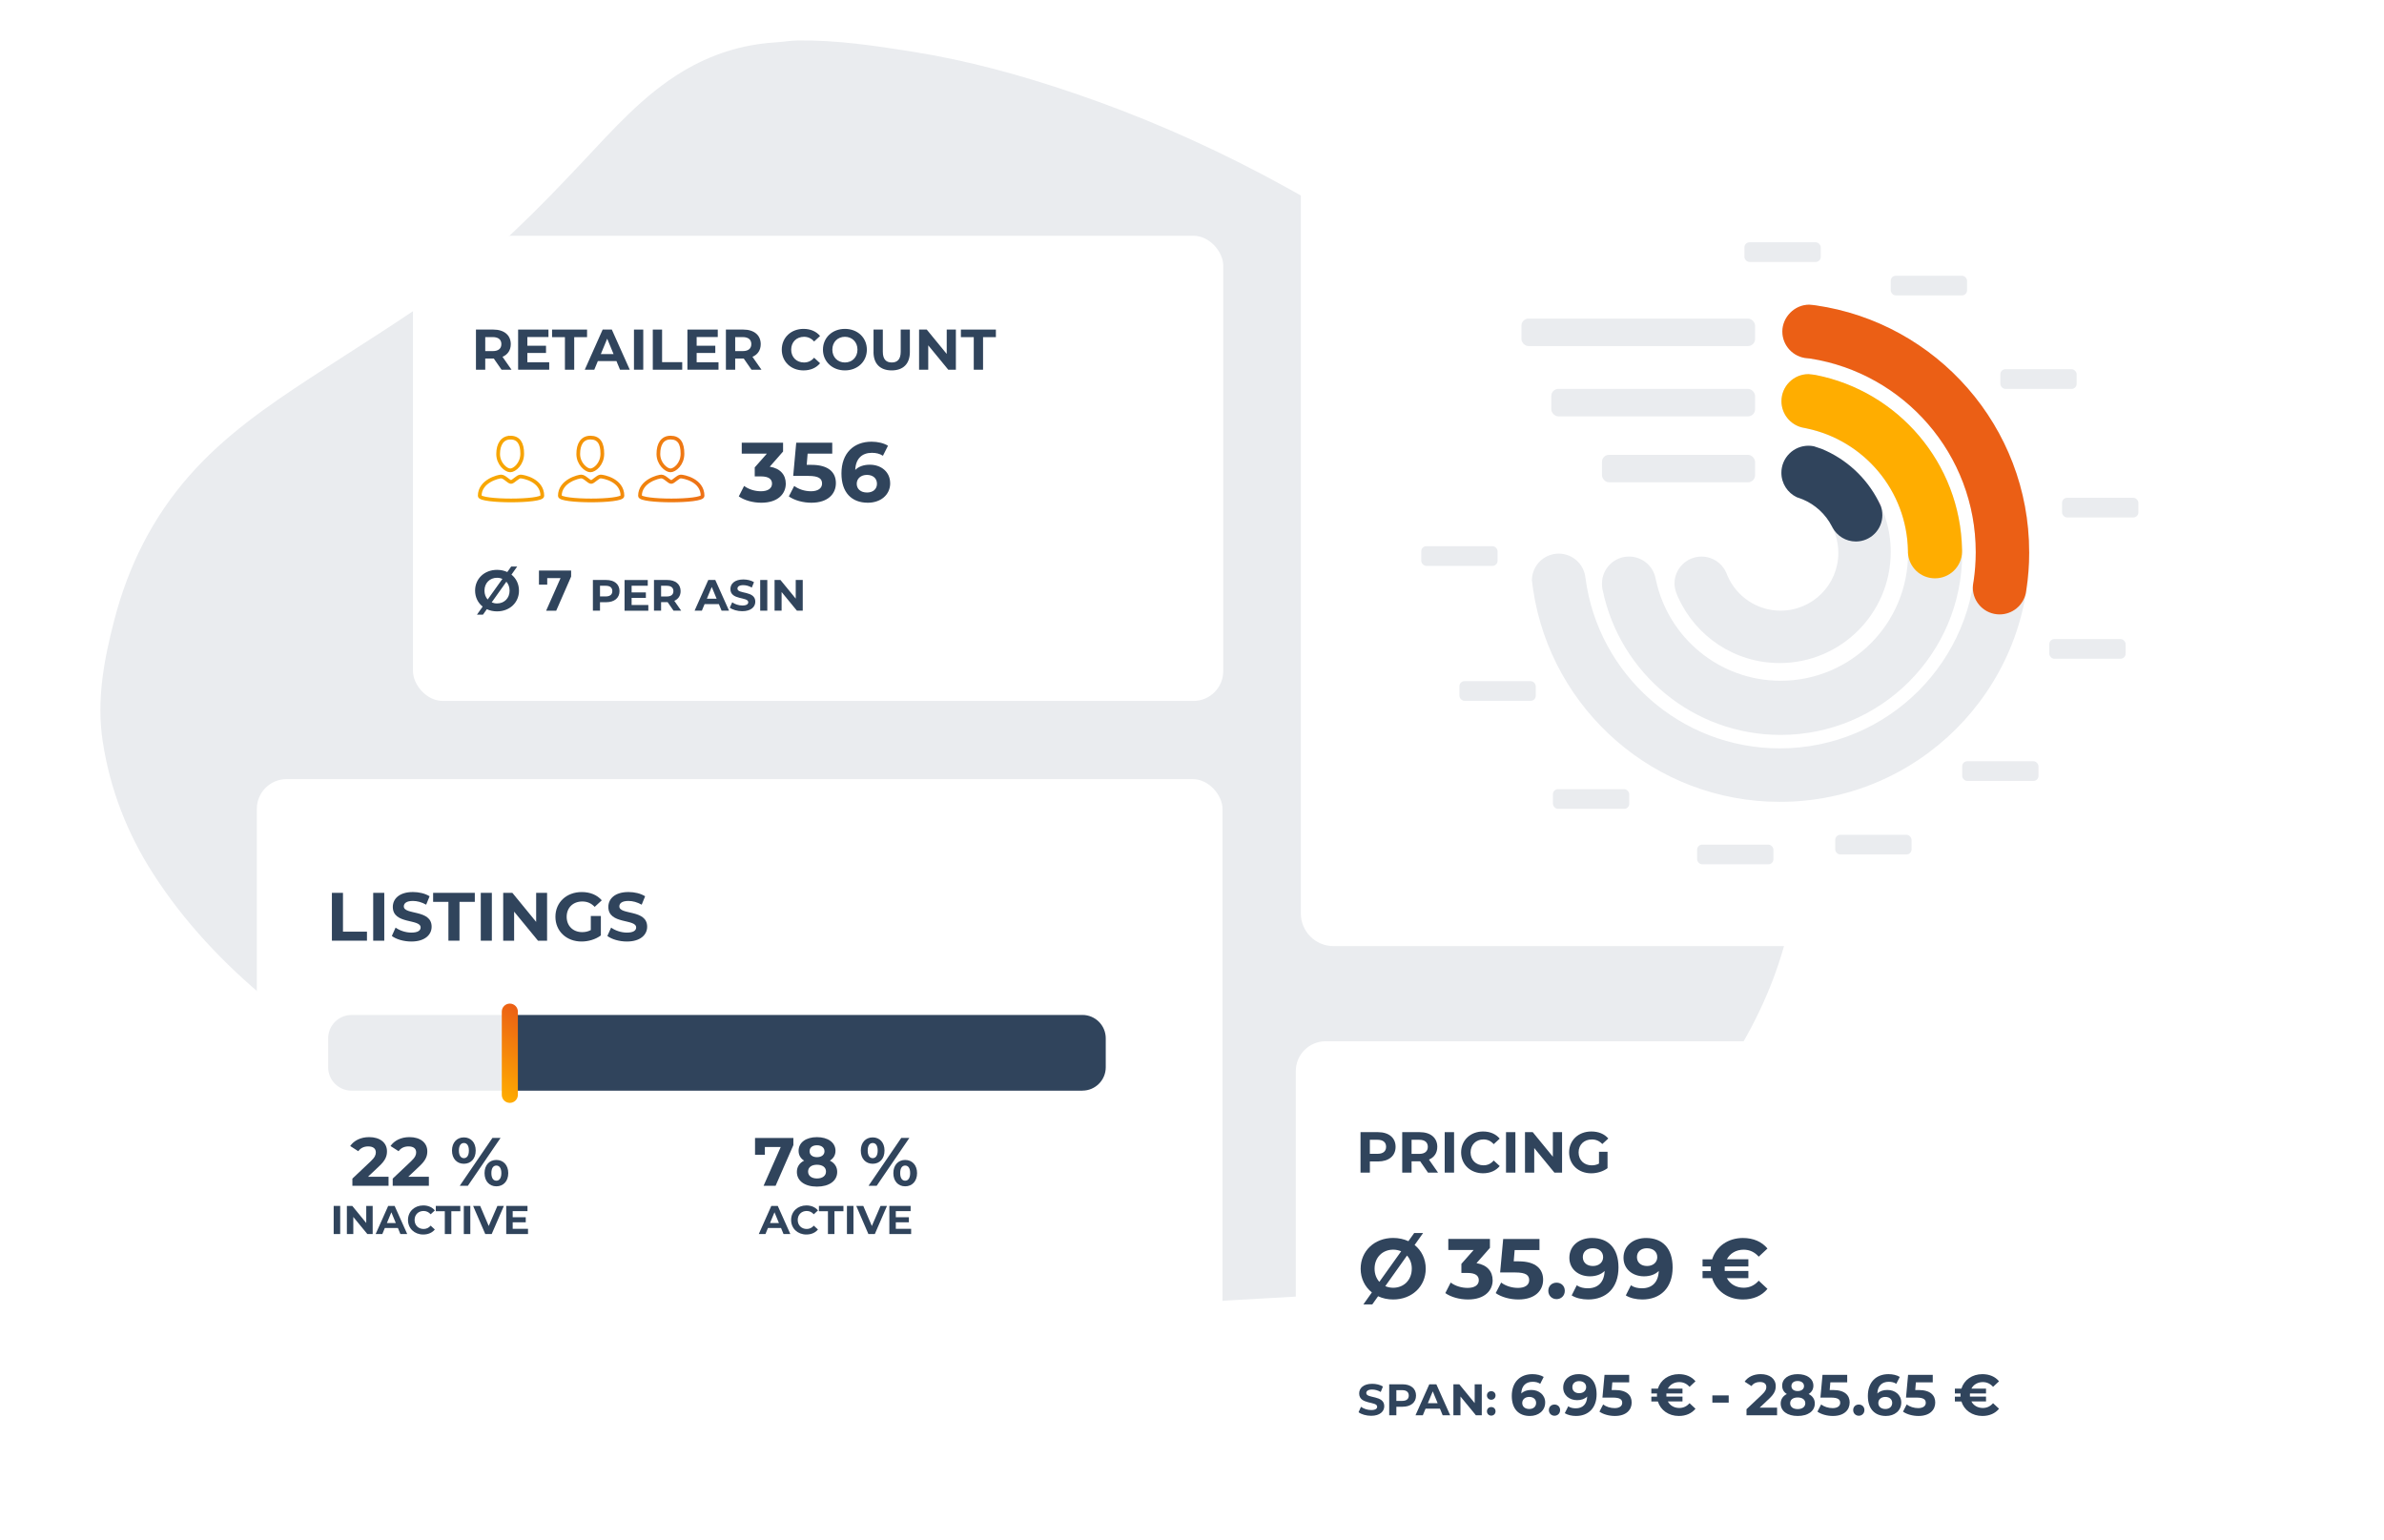 <?xml version="1.0" encoding="UTF-8"?><svg id="Ebene_1" xmlns="http://www.w3.org/2000/svg" xmlns:xlink="http://www.w3.org/1999/xlink" viewBox="0 0 960 620"><defs><style>.cls-1{filter:url(#drop-shadow-2);}.cls-1,.cls-2,.cls-3,.cls-4,.cls-5,.cls-6,.cls-7,.cls-8,.cls-9,.cls-10{stroke-width:0px;}.cls-1,.cls-2,.cls-6,.cls-9{fill:#fff;}.cls-2{filter:url(#drop-shadow-1);}.cls-11{fill:none;stroke:url(#Unbenannter_Verlauf_2);stroke-linecap:round;stroke-miterlimit:10;stroke-width:1.5px;}.cls-3{fill:#30445c;}.cls-4{fill:#ffad00;}.cls-5{fill:url(#Unbenannter_Verlauf_20);}.cls-6{filter:url(#drop-shadow-4);}.cls-7{fill:#eaecef;}.cls-8{fill:#f1227c;}.cls-9{filter:url(#drop-shadow-3);}.cls-10{fill:#eb5f15;}</style><filter id="drop-shadow-1" filterUnits="userSpaceOnUse"><feOffset dx="0" dy="4"/><feGaussianBlur result="blur" stdDeviation="4"/><feFlood flood-color="#000" flood-opacity=".15"/><feComposite in2="blur" operator="in"/><feComposite in="SourceGraphic"/></filter><filter id="drop-shadow-2" filterUnits="userSpaceOnUse"><feOffset dx="0" dy="4"/><feGaussianBlur result="blur-2" stdDeviation="4"/><feFlood flood-color="#000" flood-opacity=".15"/><feComposite in2="blur-2" operator="in"/><feComposite in="SourceGraphic"/></filter><linearGradient id="Unbenannter_Verlauf_20" x1="196.43" y1="439.51" x2="214.18" y2="408.78" gradientUnits="userSpaceOnUse"><stop offset="0" stop-color="#ffad00"/><stop offset="1" stop-color="#eb5f15"/></linearGradient><filter id="drop-shadow-3" filterUnits="userSpaceOnUse"><feOffset dx="0" dy="4"/><feGaussianBlur result="blur-3" stdDeviation="4"/><feFlood flood-color="#000" flood-opacity=".15"/><feComposite in2="blur-3" operator="in"/><feComposite in="SourceGraphic"/></filter><linearGradient id="Unbenannter_Verlauf_2" x1="192.42" y1="188.87" x2="283.66" y2="188.87" gradientUnits="userSpaceOnUse"><stop offset="0" stop-color="#f8a901"/><stop offset=".25" stop-color="#f6a103"/><stop offset=".63" stop-color="#f28b0b"/><stop offset="1" stop-color="#ed7016"/></linearGradient><filter id="drop-shadow-4" filterUnits="userSpaceOnUse"><feOffset dx="2" dy="2"/><feGaussianBlur result="blur-4" stdDeviation="6"/><feFlood flood-color="#000" flood-opacity=".18"/><feComposite in2="blur-4" operator="in"/><feComposite in="SourceGraphic"/></filter></defs><path class="cls-7" d="m724.28,338.78c-.12,39.86-14.83,74.21-38.61,105.17-6.61,8.6-13.76,16.87-21.37,24.6-14.53,14.76-32.13,25.09-51.04,33.23-22.46,9.67-46.09,15.23-70.19,18.39-15.89,2.08-32.01,2.47-48.03,3.49-6.84.43-13.73,1.05-20.54.68-18.57-1.01-37.12-2.3-55.65-3.86-24.9-2.11-49.53-6.18-73.79-12.11-21.09-5.16-42.14-10.54-62.95-16.71-33.69-9.98-66.11-23.33-97.44-39.24-27.35-13.88-53.26-30.08-76.88-49.66-17.73-14.7-33.49-31.31-46.05-50.81-10.58-16.43-17.46-34.22-20.39-53.46-2.54-16.63.52-32.88,4.7-48.91,5.65-21.67,15.33-41.16,30.28-58.13,13.99-15.89,31.04-27.73,48.52-39.18,18.07-11.84,36.53-23.15,54.09-35.71,20.45-14.62,37.98-32.61,55.2-50.89,12.65-13.43,24.91-27.45,41.03-37.06,11.31-6.74,23.57-10.66,36.77-11.51,3.11-.2,6.21-.74,9.32-.79,15.53-.22,30.79,2.06,46.11,4.49,22.3,3.54,43.92,9.49,65.21,16.75,25.88,8.82,50.94,19.65,75.13,32.39,31.33,16.5,61.06,35.54,88.92,57.43,20.6,16.17,39.56,34.17,57.15,53.49,17.59,19.31,32.79,40.45,45.13,63.62,10.8,20.3,18.77,41.55,22.69,64.15,1.72,9.92,1.84,20.11,2.69,30.18Z"/><rect class="cls-2" x="521.8" y="415.32" width="328.75" height="188.74" rx="12" ry="12"/><path class="cls-3" d="m561.98,461.83c0,3.63-2.72,5.89-7.07,5.89h-3.28v4.49h-3.77v-16.29h7.05c4.35,0,7.07,2.26,7.07,5.91Zm-3.82,0c0-1.79-1.16-2.84-3.47-2.84h-3.07v5.65h3.07c2.3,0,3.47-1.05,3.47-2.82Z"/><path class="cls-3" d="m575.03,472.21l-3.14-4.54h-3.47v4.54h-3.77v-16.29h7.05c4.35,0,7.07,2.26,7.07,5.91,0,2.44-1.23,4.23-3.35,5.14l3.65,5.24h-4.05Zm-3.54-13.22h-3.07v5.68h3.07c2.3,0,3.47-1.07,3.47-2.84s-1.16-2.84-3.47-2.84Z"/><path class="cls-3" d="m581.76,455.92h3.77v16.29h-3.77v-16.29Z"/><path class="cls-3" d="m588.37,464.07c0-4.91,3.77-8.42,8.84-8.42,2.82,0,5.17,1.02,6.7,2.88l-2.42,2.23c-1.09-1.26-2.47-1.91-4.1-1.91-3.05,0-5.21,2.14-5.21,5.21s2.16,5.21,5.21,5.21c1.63,0,3-.65,4.1-1.93l2.42,2.23c-1.54,1.88-3.89,2.91-6.72,2.91-5.05,0-8.82-3.51-8.82-8.42Z"/><path class="cls-3" d="m606.45,455.92h3.77v16.29h-3.77v-16.29Z"/><path class="cls-3" d="m629.02,455.92v16.29h-3.09l-8.12-9.89v9.89h-3.72v-16.29h3.12l8.1,9.89v-9.89h3.72Z"/><path class="cls-3" d="m643.89,463.81h3.44v6.61c-1.79,1.35-4.26,2.07-6.58,2.07-5.12,0-8.89-3.51-8.89-8.42s3.77-8.42,8.96-8.42c2.86,0,5.24.98,6.82,2.82l-2.42,2.23c-1.19-1.26-2.56-1.84-4.21-1.84-3.17,0-5.33,2.12-5.33,5.21s2.16,5.21,5.28,5.21c1.02,0,1.98-.19,2.93-.7v-4.77Z"/><path class="cls-3" d="m574.12,510.91c0,7.15-5.58,12.39-13.1,12.39-2.22,0-4.28-.45-6.09-1.3l-2.33,3.28h-3.59l3.42-4.82c-2.8-2.22-4.52-5.61-4.52-9.55,0-7.12,5.54-12.39,13.1-12.39,2.26,0,4.31.48,6.13,1.3l2.33-3.28h3.59l-3.42,4.82c2.77,2.22,4.48,5.58,4.48,9.55Zm-18.68,5.3l8.79-12.32c-.96-.41-2.05-.65-3.22-.65-4.28,0-7.49,3.11-7.49,7.66,0,2.15.72,3.97,1.92,5.3Zm13.07-5.3c0-2.15-.72-3.97-1.92-5.3l-8.76,12.32c.96.41,2.02.65,3.18.65,4.28,0,7.49-3.11,7.49-7.66Z"/><path class="cls-3" d="m601.07,515.57c0,4.04-3.11,7.73-9.92,7.73-3.35,0-6.81-.92-9.14-2.57l2.16-4.24c1.81,1.37,4.34,2.15,6.84,2.15,2.77,0,4.48-1.13,4.48-3.08,0-1.81-1.33-2.94-4.48-2.94h-2.53v-3.66l4.93-5.58h-10.2v-4.45h16.76v3.59l-5.41,6.16c4.31.68,6.5,3.35,6.5,6.88Z"/><path class="cls-3" d="m621.39,515.36c0,4.24-3.11,7.94-9.96,7.94-3.32,0-6.81-.92-9.13-2.57l2.19-4.24c1.81,1.37,4.31,2.15,6.81,2.15,2.77,0,4.48-1.16,4.48-3.11s-1.23-3.11-5.58-3.11h-6.12l1.23-13.48h14.61v4.45h-9.99l-.38,4.55h1.95c7.08,0,9.89,3.18,9.89,7.42Z"/><path class="cls-3" d="m623.48,519.81c0-1.98,1.47-3.28,3.32-3.28s3.32,1.3,3.32,3.28-1.47,3.35-3.32,3.35-3.32-1.4-3.32-3.35Z"/><path class="cls-3" d="m651.74,510.4c0,8.28-4.96,12.9-12.21,12.9-2.53,0-4.96-.58-6.64-1.64l2.05-4.07c1.3.89,2.84,1.2,4.48,1.2,3.97,0,6.57-2.36,6.74-6.98-1.4,1.4-3.46,2.16-5.95,2.16-4.62,0-8.25-2.94-8.25-7.46,0-4.89,4-7.97,9.07-7.97,6.64,0,10.71,4.14,10.71,11.87Zm-6.19-4.17c0-2.05-1.54-3.56-4.17-3.56-2.36,0-4,1.37-4,3.56s1.61,3.59,4.07,3.59,4.11-1.51,4.11-3.59Z"/><path class="cls-3" d="m673.54,510.4c0,8.28-4.96,12.9-12.21,12.9-2.53,0-4.96-.58-6.64-1.64l2.05-4.07c1.3.89,2.84,1.2,4.48,1.2,3.97,0,6.57-2.36,6.74-6.98-1.4,1.4-3.46,2.16-5.95,2.16-4.62,0-8.25-2.94-8.25-7.46,0-4.89,4-7.97,9.07-7.97,6.64,0,10.71,4.14,10.71,11.87Zm-6.19-4.17c0-2.05-1.54-3.56-4.17-3.56-2.36,0-4,1.37-4,3.56s1.61,3.59,4.07,3.59,4.11-1.51,4.11-3.59Z"/><path class="cls-3" d="m708.21,515.74l3.52,3.28c-2.26,2.77-5.68,4.28-9.85,4.28-6.06,0-10.85-3.42-12.42-8.59h-3.87v-2.87h3.35c-.03-.31-.03-.62-.03-.92s0-.62.03-.92h-3.35v-2.87h3.87c1.57-5.17,6.36-8.59,12.42-8.59,4.17,0,7.6,1.51,9.85,4.24l-3.52,3.28c-1.64-1.85-3.66-2.81-6.06-2.81-3.05,0-5.51,1.47-6.77,3.87h8.66v2.87h-9.51c-.03.31-.03.62-.03.92s0,.62.03.92h9.51v2.87h-8.66c1.27,2.39,3.73,3.87,6.77,3.87,2.39,0,4.41-.96,6.06-2.84Z"/><path class="cls-3" d="m547.07,568.7l.98-2.17c1.05.76,2.62,1.3,4.11,1.3,1.71,0,2.4-.57,2.4-1.33,0-2.33-7.24-.73-7.24-5.36,0-2.12,1.71-3.88,5.25-3.88,1.57,0,3.17.37,4.32,1.1l-.89,2.19c-1.16-.66-2.35-.98-3.45-.98-1.71,0-2.37.64-2.37,1.42,0,2.3,7.24.71,7.24,5.29,0,2.08-1.73,3.86-5.28,3.86-1.98,0-3.97-.59-5.07-1.44Z"/><path class="cls-3" d="m570.21,561.99c0,2.78-2.08,4.5-5.41,4.5h-2.51v3.43h-2.88v-12.46h5.39c3.33,0,5.41,1.73,5.41,4.52Zm-2.92,0c0-1.37-.89-2.17-2.65-2.17h-2.35v4.32h2.35c1.76,0,2.65-.8,2.65-2.15Z"/><path class="cls-3" d="m579.83,567.26h-5.78l-1.1,2.67h-2.95l5.55-12.46h2.85l5.57,12.46h-3.03l-1.1-2.67Zm-.91-2.19l-1.97-4.77-1.98,4.77h3.95Z"/><path class="cls-3" d="m596.69,557.47v12.46h-2.37l-6.21-7.56v7.56h-2.85v-12.46h2.38l6.19,7.56v-7.56h2.85Z"/><path class="cls-3" d="m598.77,561.94c0-1.03.76-1.71,1.73-1.71s1.73.68,1.73,1.71-.76,1.74-1.73,1.74-1.73-.73-1.73-1.74Zm0,6.39c0-1.03.76-1.71,1.73-1.71s1.73.68,1.73,1.71-.76,1.74-1.73,1.74-1.73-.73-1.73-1.74Z"/><path class="cls-3" d="m622.22,564.79c0,3.33-2.72,5.42-6.17,5.42-4.49,0-7.28-2.82-7.28-8.07,0-5.63,3.4-8.77,8.31-8.77,1.72,0,3.4.4,4.54,1.12l-1.4,2.77c-.91-.61-1.95-.81-3.05-.81-2.72,0-4.47,1.61-4.58,4.72.95-.95,2.33-1.44,4.02-1.44,3.14,0,5.61,2,5.61,5.07Zm-3.65.19c0-1.49-1.09-2.44-2.77-2.44s-2.82,1.02-2.82,2.44,1.05,2.42,2.86,2.42c1.61,0,2.72-.93,2.72-2.42Z"/><path class="cls-3" d="m623.71,567.84c0-1.35,1-2.23,2.26-2.23s2.26.88,2.26,2.23-1,2.28-2.26,2.28-2.26-.95-2.26-2.28Z"/><path class="cls-3" d="m642.93,561.44c0,5.63-3.37,8.77-8.31,8.77-1.72,0-3.37-.4-4.51-1.12l1.4-2.77c.88.61,1.93.81,3.05.81,2.7,0,4.47-1.61,4.58-4.75-.95.95-2.35,1.47-4.05,1.47-3.14,0-5.61-2-5.61-5.07,0-3.33,2.72-5.42,6.17-5.42,4.51,0,7.28,2.82,7.28,8.07Zm-4.21-2.84c0-1.4-1.05-2.42-2.84-2.42-1.61,0-2.72.93-2.72,2.42s1.09,2.44,2.77,2.44,2.79-1.02,2.79-2.44Z"/><path class="cls-3" d="m657.05,564.81c0,2.88-2.12,5.4-6.77,5.4-2.26,0-4.63-.63-6.21-1.74l1.49-2.89c1.23.93,2.93,1.47,4.63,1.47,1.88,0,3.05-.79,3.05-2.12s-.84-2.12-3.79-2.12h-4.17l.84-9.17h9.93v3.03h-6.79l-.26,3.09h1.33c4.82,0,6.72,2.16,6.72,5.05Z"/><path class="cls-3" d="m680.35,565.07l2.4,2.23c-1.54,1.88-3.86,2.91-6.7,2.91-4.12,0-7.37-2.33-8.45-5.84h-2.63v-1.95h2.28c-.02-.21-.02-.42-.02-.63s0-.42.02-.63h-2.28v-1.95h2.63c1.07-3.51,4.33-5.84,8.45-5.84,2.84,0,5.17,1.02,6.7,2.88l-2.4,2.23c-1.12-1.26-2.49-1.91-4.12-1.91-2.07,0-3.75,1-4.61,2.63h5.89v1.95h-6.47c-.02.21-.02.42-.02.63s0,.42.02.63h6.47v1.95h-5.89c.86,1.63,2.54,2.63,4.61,2.63,1.63,0,3-.65,4.12-1.93Z"/><path class="cls-3" d="m689.54,561.93h6.58v2.91h-6.58v-2.91Z"/><path class="cls-3" d="m715.6,566.86v3.07h-12.31v-2.44l6.28-5.93c1.44-1.37,1.7-2.21,1.7-3,0-1.28-.88-2.03-2.61-2.03-1.4,0-2.58.54-3.37,1.63l-2.75-1.77c1.26-1.84,3.54-3.03,6.47-3.03,3.63,0,6.05,1.86,6.05,4.82,0,1.58-.44,3.03-2.72,5.14l-3.75,3.54h7Z"/><path class="cls-3" d="m730.79,565.21c0,3.07-2.75,5-6.89,5s-6.84-1.93-6.84-5c0-1.75.91-3.05,2.47-3.84-1.21-.74-1.88-1.88-1.88-3.35,0-2.86,2.56-4.65,6.26-4.65s6.31,1.79,6.31,4.65c0,1.47-.7,2.61-1.91,3.35,1.58.79,2.49,2.09,2.49,3.84Zm-3.82-.12c0-1.44-1.19-2.33-3.07-2.33s-3.03.88-3.03,2.33,1.16,2.35,3.03,2.35,3.07-.91,3.07-2.35Zm-5.59-6.91c0,1.23.98,2,2.51,2s2.56-.77,2.56-2-1.02-2.05-2.56-2.05-2.51.77-2.51,2.05Z"/><path class="cls-3" d="m744.83,564.81c0,2.88-2.12,5.4-6.77,5.4-2.26,0-4.63-.63-6.21-1.74l1.49-2.89c1.23.93,2.93,1.47,4.63,1.47,1.88,0,3.05-.79,3.05-2.12s-.84-2.12-3.79-2.12h-4.17l.84-9.17h9.94v3.03h-6.79l-.26,3.09h1.33c4.82,0,6.72,2.16,6.72,5.05Z"/><path class="cls-3" d="m746.25,567.84c0-1.35,1-2.23,2.26-2.23s2.26.88,2.26,2.23-1,2.28-2.26,2.28-2.26-.95-2.26-2.28Z"/><path class="cls-3" d="m765.61,564.79c0,3.33-2.72,5.42-6.17,5.42-4.49,0-7.28-2.82-7.28-8.07,0-5.63,3.4-8.77,8.31-8.77,1.72,0,3.4.4,4.54,1.12l-1.4,2.77c-.91-.61-1.95-.81-3.05-.81-2.72,0-4.47,1.61-4.58,4.72.95-.95,2.33-1.44,4.02-1.44,3.14,0,5.61,2,5.61,5.07Zm-3.65.19c0-1.49-1.09-2.44-2.77-2.44s-2.82,1.02-2.82,2.44,1.05,2.42,2.86,2.42c1.61,0,2.72-.93,2.72-2.42Z"/><path class="cls-3" d="m779.29,564.81c0,2.88-2.12,5.4-6.77,5.4-2.26,0-4.63-.63-6.21-1.74l1.49-2.89c1.23.93,2.93,1.47,4.63,1.47,1.88,0,3.05-.79,3.05-2.12s-.84-2.12-3.79-2.12h-4.17l.84-9.17h9.93v3.03h-6.79l-.26,3.09h1.33c4.82,0,6.72,2.16,6.72,5.05Z"/><path class="cls-3" d="m802.58,565.07l2.4,2.23c-1.54,1.88-3.86,2.91-6.7,2.91-4.12,0-7.37-2.33-8.45-5.84h-2.63v-1.95h2.28c-.02-.21-.02-.42-.02-.63s0-.42.02-.63h-2.28v-1.95h2.63c1.07-3.51,4.33-5.84,8.45-5.84,2.84,0,5.17,1.02,6.7,2.88l-2.4,2.23c-1.12-1.26-2.49-1.91-4.12-1.91-2.07,0-3.75,1-4.61,2.63h5.89v1.95h-6.47c-.02.21-.02.42-.02.63s0,.42.02.63h6.47v1.95h-5.89c.86,1.63,2.54,2.63,4.61,2.63,1.63,0,3-.65,4.12-1.93Z"/><rect class="cls-1" x="103.42" y="309.75" width="388.87" height="223.26" rx="12" ry="12"/><path class="cls-3" d="m133.65,359.55h4.46v15.63h9.66v3.63h-14.12v-19.27Z"/><path class="cls-3" d="m150.28,359.55h4.46v19.27h-4.46v-19.27Z"/><path class="cls-3" d="m157.79,376.91l1.51-3.36c1.62,1.18,4.05,2.01,6.36,2.01,2.64,0,3.72-.88,3.72-2.06,0-3.61-11.2-1.13-11.2-8.28,0-3.28,2.64-6,8.12-6,2.42,0,4.9.58,6.69,1.71l-1.38,3.39c-1.79-1.02-3.63-1.51-5.34-1.51-2.64,0-3.66.99-3.66,2.2,0,3.55,11.2,1.1,11.2,8.17,0,3.22-2.67,5.97-8.17,5.97-3.05,0-6.14-.91-7.84-2.23Z"/><path class="cls-3" d="m180.58,363.18h-6.17v-3.63h16.79v3.63h-6.17v15.63h-4.46v-15.63Z"/><path class="cls-3" d="m193.6,359.55h4.46v19.27h-4.46v-19.27Z"/><path class="cls-3" d="m220.3,359.55v19.27h-3.66l-9.61-11.7v11.7h-4.4v-19.27h3.69l9.58,11.7v-11.7h4.4Z"/><path class="cls-3" d="m237.89,368.88h4.07v7.82c-2.12,1.6-5.04,2.45-7.79,2.45-6.06,0-10.51-4.16-10.51-9.96s4.46-9.96,10.6-9.96c3.39,0,6.19,1.16,8.07,3.33l-2.86,2.64c-1.4-1.49-3.03-2.17-4.98-2.17-3.74,0-6.3,2.5-6.3,6.17s2.56,6.17,6.25,6.17c1.21,0,2.34-.22,3.47-.83v-5.64Z"/><path class="cls-3" d="m244.58,376.91l1.51-3.36c1.62,1.18,4.05,2.01,6.36,2.01,2.64,0,3.72-.88,3.72-2.06,0-3.61-11.2-1.13-11.2-8.28,0-3.28,2.64-6,8.12-6,2.42,0,4.9.58,6.69,1.71l-1.38,3.39c-1.79-1.02-3.63-1.51-5.34-1.51-2.64,0-3.66.99-3.66,2.2,0,3.55,11.2,1.1,11.2,8.17,0,3.22-2.67,5.97-8.17,5.97-3.05,0-6.14-.91-7.84-2.23Z"/><path class="cls-3" d="m319.48,458.25v2.89l-7.16,16.38h-4.84l6.91-15.63h-6.39v3.14h-3.96v-6.77h15.44Z"/><path class="cls-3" d="m337.13,471.93c0,3.63-3.25,5.92-8.15,5.92s-8.09-2.28-8.09-5.92c0-2.07,1.07-3.61,2.92-4.54-1.43-.88-2.23-2.23-2.23-3.96,0-3.39,3.03-5.5,7.4-5.5s7.46,2.12,7.46,5.5c0,1.73-.83,3.08-2.26,3.96,1.87.94,2.95,2.48,2.95,4.54Zm-4.51-.14c0-1.71-1.4-2.75-3.63-2.75s-3.58,1.05-3.58,2.75,1.38,2.78,3.58,2.78,3.63-1.07,3.63-2.78Zm-6.61-8.17c0,1.46,1.16,2.37,2.97,2.37s3.03-.91,3.03-2.37-1.21-2.42-3.03-2.42-2.97.91-2.97,2.42Z"/><path class="cls-3" d="m346.63,463.34c0-3.25,1.98-5.31,4.79-5.31s4.76,2.04,4.76,5.31-1.95,5.31-4.76,5.31-4.79-2.06-4.79-5.31Zm6.8,0c0-2.06-.8-3.05-2.01-3.05s-2.01,1.02-2.01,3.05.83,3.05,2.01,3.05,2.01-.99,2.01-3.05Zm9.47-5.09h3.28l-13.16,19.27h-3.27l13.16-19.27Zm-3.16,14.17c0-3.25,1.98-5.31,4.76-5.31s4.79,2.06,4.79,5.31-1.98,5.31-4.79,5.31-4.76-2.07-4.76-5.31Zm6.77,0c0-2.04-.8-3.05-2.01-3.05s-2.01.99-2.01,3.05.83,3.05,2.01,3.05,2.01-1.02,2.01-3.05Z"/><path class="cls-3" d="m314.5,494.52h-5.26l-1,2.43h-2.69l5.05-11.33h2.59l5.07,11.33h-2.75l-1-2.43Zm-.83-1.99l-1.8-4.34-1.8,4.34h3.59Z"/><path class="cls-3" d="m318.57,491.29c0-3.41,2.62-5.86,6.15-5.86,1.96,0,3.59.71,4.66,2.01l-1.68,1.55c-.76-.87-1.72-1.33-2.85-1.33-2.12,0-3.62,1.49-3.62,3.62s1.51,3.63,3.62,3.63c1.13,0,2.09-.45,2.85-1.34l1.68,1.55c-1.07,1.31-2.7,2.02-4.68,2.02-3.51,0-6.13-2.44-6.13-5.86Z"/><path class="cls-3" d="m333.39,487.76h-3.62v-2.14h9.87v2.14h-3.62v9.19h-2.62v-9.19Z"/><path class="cls-3" d="m341.05,485.62h2.62v11.33h-2.62v-11.33Z"/><path class="cls-3" d="m357.18,485.62l-4.9,11.33h-2.59l-4.89-11.33h2.83l3.45,8.09,3.5-8.09h2.61Z"/><path class="cls-3" d="m366.9,494.85v2.1h-8.77v-11.33h8.56v2.1h-5.96v2.46h5.26v2.04h-5.26v2.62h6.17Z"/><path class="cls-3" d="m156.46,473.89v3.63h-14.56v-2.89l7.43-7.02c1.71-1.62,2.01-2.62,2.01-3.55,0-1.51-1.05-2.4-3.08-2.4-1.65,0-3.05.63-3.99,1.93l-3.25-2.09c1.49-2.17,4.18-3.58,7.65-3.58,4.29,0,7.16,2.2,7.16,5.7,0,1.87-.52,3.58-3.22,6.08l-4.43,4.18h8.28Z"/><path class="cls-3" d="m172.7,473.89v3.63h-14.56v-2.89l7.43-7.02c1.71-1.62,2.01-2.62,2.01-3.55,0-1.51-1.05-2.4-3.08-2.4-1.65,0-3.06.63-3.99,1.93l-3.25-2.09c1.49-2.17,4.18-3.58,7.65-3.58,4.29,0,7.16,2.2,7.16,5.7,0,1.87-.52,3.58-3.22,6.08l-4.43,4.18h8.28Z"/><path class="cls-3" d="m182.01,463.34c0-3.25,1.98-5.31,4.79-5.31s4.76,2.04,4.76,5.31-1.95,5.31-4.76,5.31-4.79-2.06-4.79-5.31Zm6.8,0c0-2.06-.8-3.05-2.01-3.05s-2.01,1.02-2.01,3.05.83,3.05,2.01,3.05,2.01-.99,2.01-3.05Zm9.47-5.09h3.28l-13.16,19.27h-3.27l13.16-19.27Zm-3.16,14.17c0-3.25,1.98-5.31,4.76-5.31s4.79,2.06,4.79,5.31-1.98,5.31-4.79,5.31-4.76-2.07-4.76-5.31Zm6.77,0c0-2.04-.8-3.05-2.01-3.05s-2.01.99-2.01,3.05.83,3.05,2.01,3.05,2.01-1.02,2.01-3.05Z"/><path class="cls-3" d="m134.37,485.62h2.62v11.33h-2.62v-11.33Z"/><path class="cls-3" d="m150.07,485.62v11.33h-2.15l-5.65-6.88v6.88h-2.59v-11.33h2.17l5.63,6.88v-6.88h2.59Z"/><path class="cls-3" d="m160.22,494.52h-5.26l-1,2.43h-2.69l5.05-11.33h2.59l5.07,11.33h-2.75l-1-2.43Zm-.83-1.99l-1.8-4.34-1.8,4.34h3.59Z"/><path class="cls-3" d="m164.29,491.29c0-3.41,2.62-5.86,6.15-5.86,1.96,0,3.59.71,4.66,2.01l-1.68,1.55c-.76-.87-1.72-1.33-2.85-1.33-2.12,0-3.62,1.49-3.62,3.62s1.51,3.63,3.62,3.63c1.13,0,2.09-.45,2.85-1.34l1.68,1.55c-1.07,1.31-2.7,2.02-4.68,2.02-3.51,0-6.13-2.44-6.13-5.86Z"/><path class="cls-3" d="m179.11,487.76h-3.62v-2.14h9.87v2.14h-3.62v9.19h-2.62v-9.19Z"/><path class="cls-3" d="m186.77,485.62h2.62v11.33h-2.62v-11.33Z"/><path class="cls-3" d="m202.9,485.62l-4.9,11.33h-2.59l-4.89-11.33h2.83l3.45,8.09,3.5-8.09h2.61Z"/><path class="cls-3" d="m212.62,494.85v2.1h-8.77v-11.33h8.56v2.1h-5.96v2.46h5.26v2.04h-5.26v2.62h6.17Z"/><path class="cls-3" d="m214.74,408.72h230.53v30.49h-230.53c-5.2,0-9.41-4.22-9.41-9.41v-11.66c0-5.2,4.22-9.41,9.41-9.41Z" transform="translate(650.6 847.93) rotate(180)"/><path class="cls-7" d="m132.14,408.72h63.73c5.2,0,9.41,4.22,9.41,9.41v11.66c0,5.2-4.22,9.41-9.41,9.41h-63.73v-30.49h0Z" transform="translate(337.43 847.93) rotate(180)"/><path class="cls-5" d="m205.3,444.13c-1.79,0-3.24-1.45-3.24-3.24v-33.5c0-1.79,1.45-3.24,3.24-3.24s3.24,1.45,3.24,3.24v33.5c0,1.79-1.45,3.24-3.24,3.24Z"/><rect class="cls-9" x="166.3" y="90.94" width="326.28" height="187.33" rx="12" ry="12"/><path class="cls-3" d="m201.96,148.88l-3.12-4.5h-3.44v4.5h-3.74v-16.16h7c4.32,0,7.02,2.24,7.02,5.87,0,2.43-1.22,4.2-3.33,5.1l3.63,5.2h-4.02Zm-3.51-13.12h-3.05v5.63h3.05c2.29,0,3.44-1.06,3.44-2.82s-1.15-2.82-3.44-2.82Z"/><path class="cls-3" d="m221.16,145.88v3h-12.52v-16.16h12.22v3h-8.5v3.51h7.51v2.91h-7.51v3.74h8.8Z"/><path class="cls-3" d="m227.48,135.77h-5.17v-3.05h14.09v3.05h-5.17v13.12h-3.74v-13.12Z"/><path class="cls-3" d="m248.25,145.42h-7.51l-1.43,3.46h-3.83l7.2-16.16h3.69l7.23,16.16h-3.93l-1.43-3.46Zm-1.18-2.84l-2.56-6.19-2.56,6.19h5.13Z"/><path class="cls-3" d="m255.29,132.72h3.74v16.16h-3.74v-16.16Z"/><path class="cls-3" d="m262.87,132.72h3.74v13.12h8.11v3.05h-11.85v-16.16Z"/><path class="cls-3" d="m289.33,145.88v3h-12.52v-16.16h12.22v3h-8.5v3.51h7.51v2.91h-7.51v3.74h8.8Z"/><path class="cls-3" d="m302.61,148.88l-3.12-4.5h-3.44v4.5h-3.74v-16.16h7c4.32,0,7.02,2.24,7.02,5.87,0,2.43-1.22,4.2-3.33,5.1l3.63,5.2h-4.02Zm-3.51-13.12h-3.05v5.63h3.05c2.29,0,3.44-1.06,3.44-2.82s-1.15-2.82-3.44-2.82Z"/><path class="cls-3" d="m314.81,140.8c0-4.87,3.74-8.36,8.77-8.36,2.79,0,5.13,1.02,6.65,2.86l-2.4,2.22c-1.09-1.25-2.45-1.89-4.06-1.89-3.03,0-5.17,2.12-5.17,5.17s2.15,5.17,5.17,5.17c1.62,0,2.98-.65,4.06-1.92l2.4,2.22c-1.52,1.87-3.86,2.89-6.67,2.89-5.01,0-8.75-3.49-8.75-8.36Z"/><path class="cls-3" d="m331.39,140.8c0-4.8,3.74-8.36,8.84-8.36s8.84,3.53,8.84,8.36-3.76,8.36-8.84,8.36-8.84-3.56-8.84-8.36Zm13.9,0c0-3.07-2.17-5.17-5.06-5.17s-5.06,2.1-5.06,5.17,2.17,5.17,5.06,5.17,5.06-2.1,5.06-5.17Z"/><path class="cls-3" d="m351.76,141.77v-9.05h3.74v8.91c0,3.07,1.34,4.34,3.6,4.34s3.6-1.27,3.6-4.34v-8.91h3.69v9.05c0,4.76-2.73,7.39-7.32,7.39s-7.32-2.63-7.32-7.39Z"/><path class="cls-3" d="m384.92,132.72v16.16h-3.07l-8.06-9.81v9.81h-3.69v-16.16h3.09l8.04,9.82v-9.82h3.69Z"/><path class="cls-3" d="m392.11,135.77h-5.17v-3.05h14.09v3.05h-5.17v13.12h-3.74v-13.12Z"/><path class="cls-3" d="m208.99,237.84c0,4.83-3.76,8.36-8.84,8.36-1.5,0-2.89-.3-4.11-.88l-1.57,2.22h-2.42l2.31-3.26c-1.89-1.5-3.05-3.79-3.05-6.44,0-4.8,3.74-8.36,8.84-8.36,1.52,0,2.91.32,4.13.88l1.57-2.22h2.42l-2.31,3.26c1.87,1.5,3.02,3.76,3.02,6.44Zm-12.61,3.58l5.94-8.31c-.65-.28-1.39-.44-2.17-.44-2.89,0-5.06,2.1-5.06,5.17,0,1.46.48,2.68,1.29,3.58Zm8.82-3.58c0-1.46-.48-2.68-1.29-3.58l-5.91,8.31c.65.28,1.36.44,2.15.44,2.89,0,5.06-2.1,5.06-5.17Z"/><path class="cls-3" d="m229.98,229.76v2.43l-6,13.74h-4.06l5.8-13.12h-5.36v2.63h-3.33v-5.68h12.96Z"/><path class="cls-3" d="m249.47,238.04c0,2.76-2.07,4.47-5.37,4.47h-2.49v3.41h-2.86v-12.36h5.35c3.3,0,5.37,1.71,5.37,4.49Zm-2.9,0c0-1.36-.88-2.15-2.63-2.15h-2.33v4.29h2.33c1.75,0,2.63-.79,2.63-2.14Z"/><path class="cls-3" d="m261.07,243.63v2.3h-9.57v-12.36h9.34v2.3h-6.5v2.69h5.74v2.22h-5.74v2.86h6.73Z"/><path class="cls-3" d="m271.22,245.92l-2.38-3.44h-2.63v3.44h-2.86v-12.36h5.35c3.3,0,5.37,1.71,5.37,4.49,0,1.85-.94,3.21-2.54,3.9l2.77,3.97h-3.07Zm-2.68-10.03h-2.33v4.31h2.33c1.75,0,2.63-.81,2.63-2.15s-.88-2.15-2.63-2.15Z"/><path class="cls-3" d="m289.47,243.27h-5.74l-1.1,2.65h-2.93l5.51-12.36h2.83l5.53,12.36h-3l-1.1-2.65Zm-.9-2.17l-1.96-4.73-1.96,4.73h3.92Z"/><path class="cls-3" d="m293.88,244.7l.97-2.15c1.04.76,2.6,1.29,4.08,1.29,1.7,0,2.38-.57,2.38-1.32,0-2.31-7.19-.72-7.19-5.32,0-2.1,1.7-3.85,5.21-3.85,1.55,0,3.14.37,4.29,1.09l-.88,2.17c-1.15-.65-2.33-.97-3.43-.97-1.7,0-2.35.64-2.35,1.41,0,2.28,7.19.71,7.19,5.25,0,2.07-1.71,3.83-5.25,3.83-1.96,0-3.94-.58-5.03-1.43Z"/><path class="cls-3" d="m306.12,233.56h2.86v12.36h-2.86v-12.36Z"/><path class="cls-3" d="m323.25,233.56v12.36h-2.35l-6.16-7.51v7.51h-2.83v-12.36h2.37l6.15,7.51v-7.51h2.83Z"/><path class="cls-3" d="m316.42,194.78c0,4.01-3.09,7.67-9.85,7.67-3.33,0-6.76-.92-9.07-2.55l2.14-4.21c1.8,1.36,4.31,2.14,6.79,2.14,2.75,0,4.45-1.12,4.45-3.06,0-1.8-1.32-2.92-4.45-2.92h-2.51v-3.63l4.89-5.54h-10.12v-4.41h16.64v3.56l-5.36,6.11c4.28.68,6.45,3.33,6.45,6.82Z"/><path class="cls-3" d="m336.6,194.57c0,4.21-3.09,7.88-9.88,7.88-3.29,0-6.76-.92-9.07-2.55l2.17-4.21c1.8,1.36,4.28,2.14,6.76,2.14,2.75,0,4.45-1.16,4.45-3.09s-1.22-3.09-5.54-3.09h-6.08l1.22-13.38h14.5v4.41h-9.91l-.37,4.52h1.94c7.03,0,9.81,3.16,9.81,7.37Z"/><path class="cls-3" d="m358.47,194.54c0,4.86-3.97,7.91-9,7.91-6.55,0-10.63-4.11-10.63-11.78,0-8.22,4.96-12.8,12.12-12.8,2.51,0,4.96.58,6.62,1.63l-2.04,4.04c-1.32-.88-2.85-1.19-4.45-1.19-3.97,0-6.52,2.34-6.69,6.89,1.39-1.39,3.4-2.1,5.87-2.1,4.58,0,8.18,2.92,8.18,7.4Zm-5.33.27c0-2.17-1.6-3.57-4.04-3.57s-4.11,1.5-4.11,3.57,1.53,3.53,4.18,3.53c2.34,0,3.97-1.36,3.97-3.53Z"/><path class="cls-11" d="m205.51,176.22c3.36,0,4.78,2.39,4.78,6.48s-3.08,6.72-4.82,6.72-4.88-2.66-4.88-6.59,1.73-6.6,4.92-6.6Zm-3.72,15.67c-1.05,0-8.61,1.78-8.61,7.81,0,2.43,25.21,2.43,25.21,0,0-6.44-7.77-7.81-8.78-7.81-1.17,0-2.96,2.19-3.81,2.19-.97,0-2.59-2.19-4.01-2.19Zm31.06-9.06c0,3.93,3.18,6.59,4.88,6.59s4.82-2.51,4.82-6.72-1.42-6.48-4.78-6.48-4.92,2.67-4.92,6.6Zm1.2,9.06c-1.05,0-8.61,1.78-8.61,7.81,0,2.43,25.21,2.43,25.21,0,0-6.44-7.77-7.81-8.78-7.81-1.17,0-2.96,2.19-3.81,2.19-.97,0-2.59-2.19-4.01-2.19Zm31.07-9.06c0,3.93,3.18,6.59,4.88,6.59s4.82-2.51,4.82-6.72-1.42-6.48-4.78-6.48-4.92,2.67-4.92,6.6Zm1.2,9.06c-1.05,0-8.61,1.78-8.61,7.81,0,2.43,25.21,2.43,25.21,0,0-6.44-7.77-7.81-8.78-7.81-1.17,0-2.96,2.19-3.81,2.19-.97,0-2.59-2.19-4.01-2.19Z"/><rect class="cls-6" x="558.64" y="30.05" width="316.13" height="389.76" rx="13.14" ry="13.14" transform="translate(491.78 941.64) rotate(-90)"/><path class="cls-7" d="m638.48,233c5.16,38.6,38.22,68.37,78.23,68.37,43.59,0,78.93-35.34,78.93-78.93,0-39.42-28.9-72.09-66.66-77.98l-1.16-.12c-5.61-.39-10.04-5.07-10.04-10.78s4.84-10.8,10.8-10.8c.66,0,2.61.27,2.61.27,48.62,7.02,85.98,48.86,85.98,99.42,0,55.48-44.98,100.46-100.46,100.46-50.32,0-92-37-99.32-85.28l-.52-3.88c0-5.97,4.84-10.8,10.8-10.8,5.59,0,10.19,4.25,10.75,9.69,0,.03.06.34.06.38Z"/><path class="cls-7" d="m645.45,237.96c6.97,33.12,36.36,57.99,71.56,57.99,40.39,0,73.13-32.74,73.13-73.13,0-35.58-25.41-65.22-59.07-71.78,0,0-2.25-.32-2.79-.32-6.02,0-10.89,4.88-10.89,10.89,0,5.12,3.53,9.41,8.28,10.58l1.89.39c23.29,4.86,40.78,25.51,40.78,50.24,0,28.35-22.98,51.32-51.32,51.32-24.63,0-45.21-17.35-50.18-40.49l-.36-1.56c-1.28-4.6-5.49-7.97-10.5-7.97-6.02,0-10.89,4.88-10.89,10.89,0,2.07.37,2.95.37,2.95Z"/><path class="cls-7" d="m675.84,240.7c7.03,15.51,22.65,26.31,40.78,26.31,24.71,0,44.75-20.04,44.75-44.75,0-18.71-11.48-34.74-27.79-41.42l-3.17-1.06c-.69-.14-1.4-.21-2.13-.21-6.02,0-10.89,4.88-10.89,10.89,0,4.32,2.52,8.06,6.17,9.82l2.31.85c8.45,3.48,14.4,11.81,14.4,21.52,0,12.85-10.42,23.26-23.26,23.26-9.56,0-17.77-5.76-21.35-14.01l-.58-1.42c-1.72-3.75-5.51-6.35-9.9-6.35-6.02,0-10.89,4.88-10.89,10.89,0,2.75,1.55,5.68,1.55,5.68Z"/><rect class="cls-7" x="572.32" y="219.96" width="30.73" height="7.92" rx="2.03" ry="2.03"/><rect class="cls-7" x="587.69" y="274.3" width="30.73" height="7.92" rx="2.03" ry="2.03"/><rect class="cls-7" x="625.34" y="317.8" width="30.73" height="7.92" rx="2.03" ry="2.03"/><rect class="cls-7" x="683.4" y="340.14" width="30.73" height="7.92" rx="2.03" ry="2.03"/><rect class="cls-7" x="739.02" y="336.18" width="30.73" height="7.92" rx="2.03" ry="2.03"/><rect class="cls-7" x="790.14" y="306.56" width="30.73" height="7.92" rx="2.03" ry="2.03"/><rect class="cls-7" x="825.22" y="257.36" width="30.73" height="7.92" rx="2.03" ry="2.03"/><rect class="cls-7" x="830.36" y="200.46" width="30.73" height="7.92" rx="2.03" ry="2.03"/><rect class="cls-7" x="805.51" y="148.69" width="30.73" height="7.92" rx="2.03" ry="2.03"/><rect class="cls-7" x="761.37" y="111.04" width="30.73" height="7.92" rx="2.03" ry="2.03"/><rect class="cls-7" x="702.46" y="97.57" width="30.73" height="7.92" rx="2.03" ry="2.03"/><rect class="cls-7" x="612.66" y="128.3" width="94.08" height="11.06" rx="2.84" ry="2.84"/><rect class="cls-7" x="624.69" y="156.61" width="82.05" height="11.06" rx="2.84" ry="2.84"/><rect class="cls-7" x="645.09" y="183.16" width="61.65" height="11.06" rx="2.84" ry="2.84"/><path class="cls-10" d="m817.12,222.36c0,5.29-.41,10.48-1.2,15.55-.06.34-.11.69-.17,1.03-1.06,4.85-5.38,8.48-10.54,8.48-5.96,0-10.78-4.83-10.78-10.79,0-.33.02-.66.05-.98.1-.51.17-1.02.25-1.55.57-3.83.87-7.75.87-11.74,0-39.42-28.9-72.08-66.67-77.98l-1.16-.12c-5.62-.39-10.05-5.07-10.05-10.77s4.84-10.8,10.81-10.8c.65,0,2.6.27,2.6.27,48.62,7.01,85.98,48.85,85.98,99.41Z"/><path class="cls-4" d="m790.09,222.3c-.15,5.88-4.98,10.59-10.89,10.59s-10.6-4.58-10.9-10.33c0-.19,0-.37,0-.56v-.13c-.41-24.34-17.76-44.54-40.76-49.35l-1.9-.39c-4.75-1.17-8.28-5.46-8.28-10.57,0-6.02,4.88-10.9,10.89-10.9.54,0,2.79.33,2.79.33,33.21,6.47,58.39,35.43,59.04,70.38,0,.32.02.63,0,.95Z"/><path class="cls-3" d="m758,207.38c0,5.9-4.77,10.68-10.67,10.68-4.06,0-7.59-2.26-9.39-5.59-.1-.16-.18-.33-.26-.5-2.52-4.91-6.72-8.8-11.85-10.92l-2.32-.84c-3.66-1.76-6.17-5.49-6.17-9.82,0-6.02,4.88-10.89,10.89-10.89.73,0,1.44.07,2.13.2l3.17,1.06c9.89,4.06,18,11.55,22.85,20.99.35.67.68,1.35.99,2.04.4,1.12.62,2.33.62,3.59Z"/><path class="cls-8" d="m757.38,203.79c-.31-.69-.63-1.37-.99-2.04.4.64.74,1.32.99,2.04Z"/><path class="cls-8" d="m790.09,222c0,.11,0,.2,0,.31,0-.32,0-.63,0-.95,0,.21.02.43.02.64Z"/><path class="cls-8" d="m794.73,234.1c-.08.53-.15,1.04-.25,1.55.05-.53.12-1.04.25-1.55Z"/></svg>